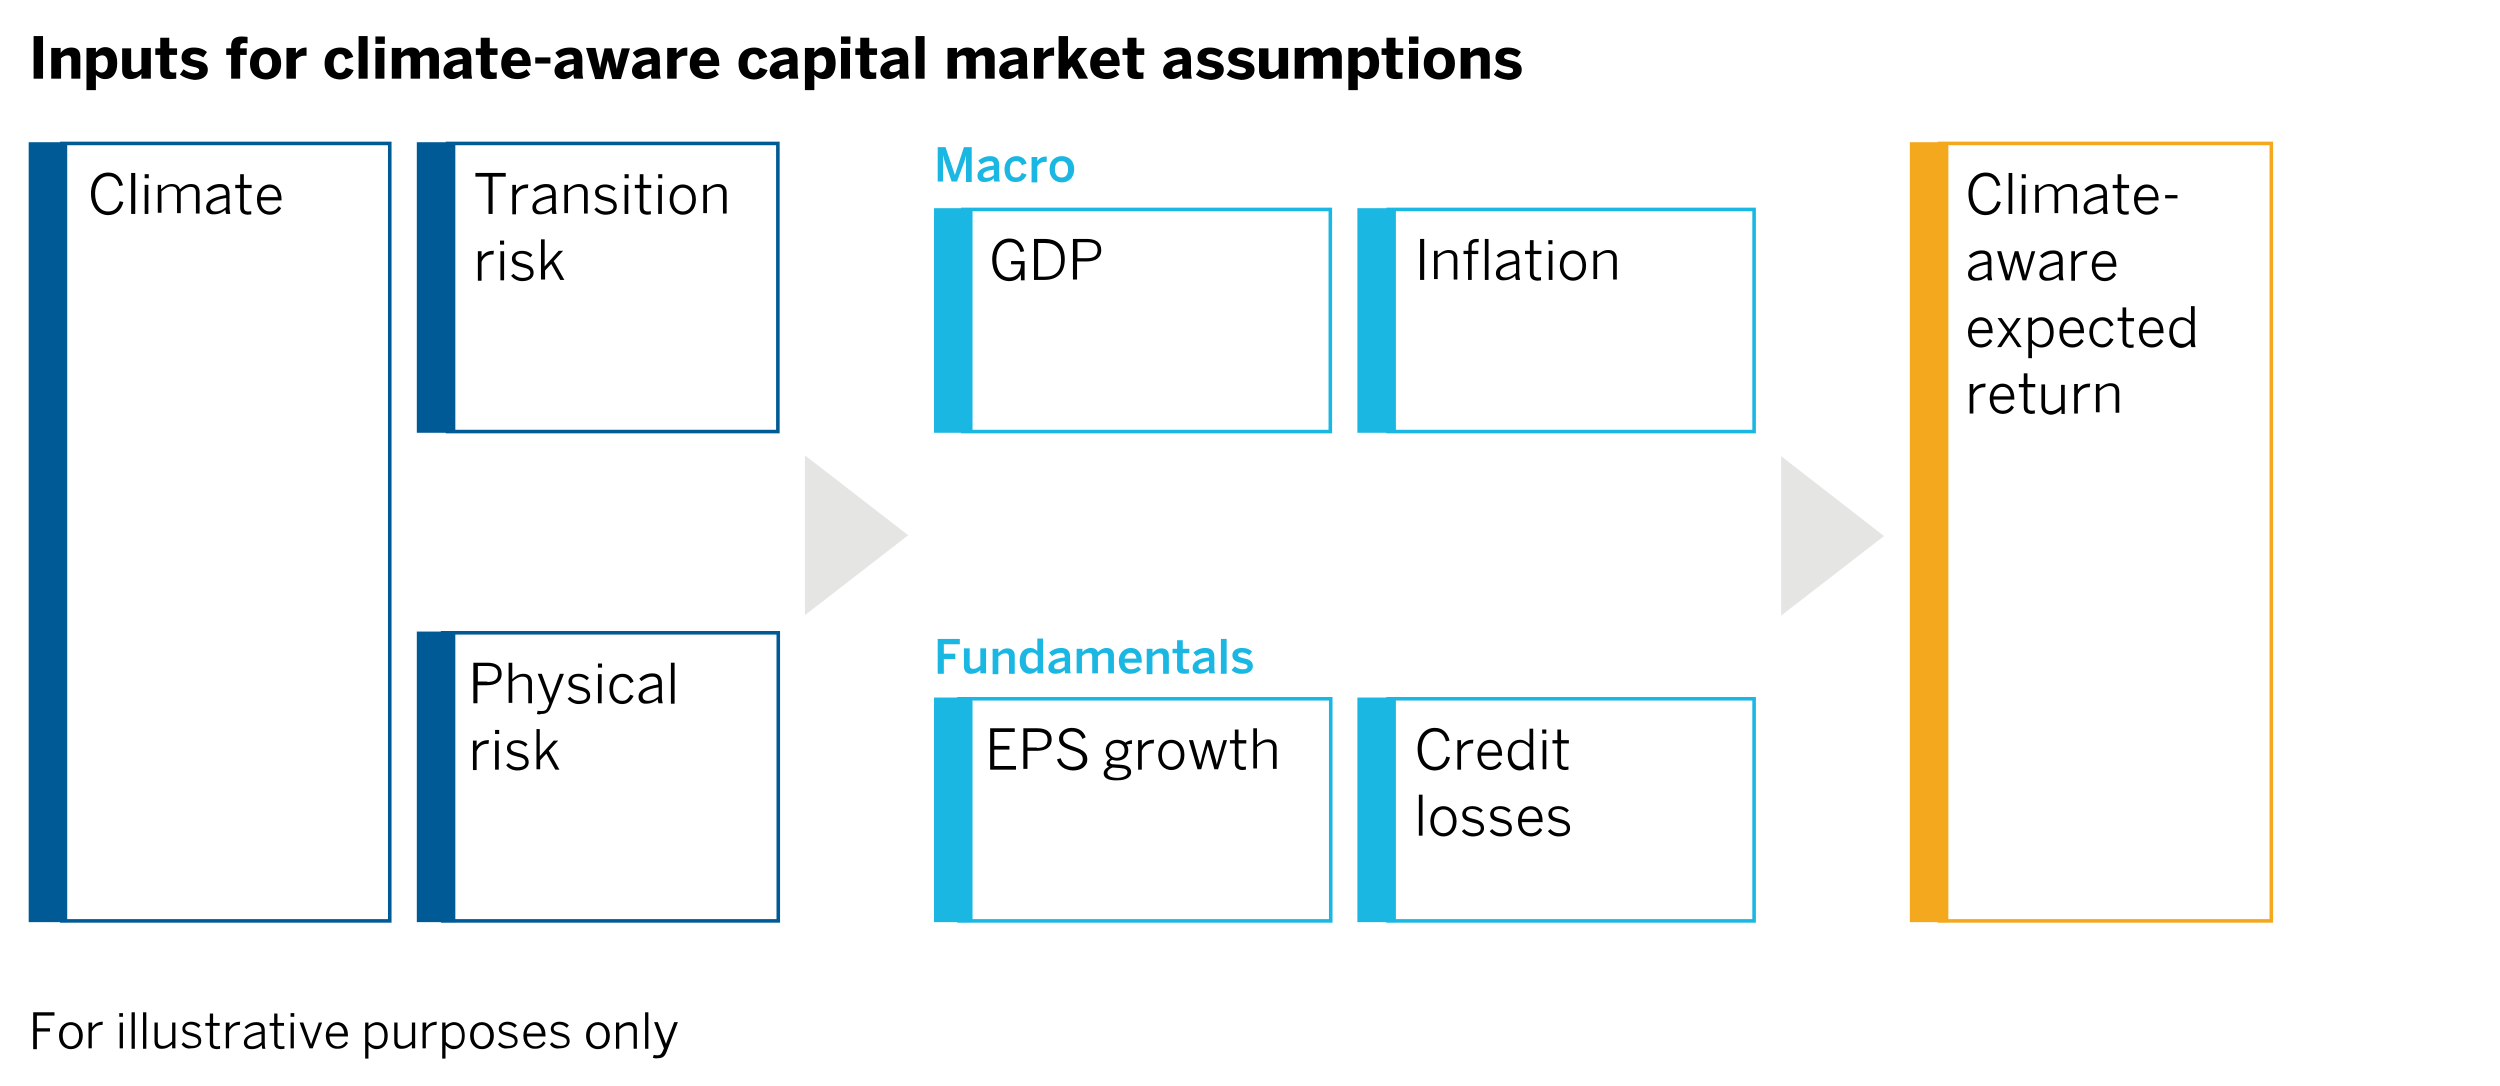 <?xml version="1.0" encoding="UTF-8"?> <!-- Generator: Adobe Illustrator 25.4.3, SVG Export Plug-In . SVG Version: 6.00 Build 0) --> <svg xmlns="http://www.w3.org/2000/svg" xmlns:xlink="http://www.w3.org/1999/xlink" id="Layer_1" x="0px" y="0px" width="610px" height="265px" viewBox="0 0 610 265" style="enable-background:new 0 0 610 265;" xml:space="preserve"> <style type="text/css"> .st0{fill:none;stroke:#005A96;stroke-width:0.869;} .st1{fill:#005A96;} .st2{fill:none;stroke:#F4A81D;stroke-width:0.869;} .st3{fill:#F4A81D;} .st4{fill:none;stroke:#1BB7E3;stroke-width:0.869;} .st5{fill:#1BB7E3;} .st6{fill:#E5E5E4;} </style> <g> <path d="M8.2,19.2V8.8h2.3v10.4H8.2z"></path> <path d="M12.5,19.2v-7.5h2.3v1.2c0.4-0.6,1.3-1.3,2.6-1.3c1.3,0,2.2,0.6,2.2,2.2v5.4h-2.2v-4.7c0-0.7-0.3-1-0.9-1 c-0.6,0-1.1,0.3-1.6,0.7v5H12.5z"></path> <path d="M21.1,22V11.7h2.3v1.1c0.5-0.7,1.2-1.3,2.3-1.3c1.7,0,2.9,1.3,2.9,3.9c0,2.6-1.2,3.9-2.9,3.9c-1,0-1.7-0.4-2.3-1V22H21.1z M26.3,15.5c0-1.2-0.4-2-1.4-2c-0.6,0-1.1,0.4-1.5,0.7v2.8c0.5,0.5,0.9,0.7,1.5,0.7C25.8,17.6,26.3,16.8,26.3,15.5z"></path> <path d="M29.8,17.2v-5.4H32v4.8c0,0.7,0.3,1,0.9,1c0.6,0,1.1-0.3,1.6-0.8v-5.1h2.3v7.5h-2.3V18c-0.4,0.6-1.3,1.3-2.6,1.3 C30.7,19.3,29.8,18.7,29.8,17.2z"></path> <path d="M39.1,17.1v-3.7h-1.2v-1.6h1.2V9.2h2.2v2.6h1.9v1.6h-1.9v3.2c0,0.8,0.2,1.1,1,1.1c0.3,0,0.6,0,0.7-0.1v1.6 c-0.2,0-1,0.1-1.5,0.1C39.4,19.3,39.1,18.5,39.1,17.1z"></path> <path d="M43.9,18.2l0.9-1.3c0.7,0.6,1.7,1,2.6,1c0.7,0,1.2-0.2,1.2-0.7c0-0.5-0.4-0.7-1.4-0.9c-1.4-0.3-2.9-0.6-2.9-2.3 c0-1.5,1.2-2.4,2.9-2.4c1.5,0,2.5,0.4,3.3,1.1l-0.9,1.3c-0.8-0.5-1.5-0.8-2.2-0.8c-0.6,0-1,0.3-1,0.7c0,0.4,0.4,0.6,1.3,0.8 c1.5,0.3,3,0.6,3,2.3c0,1.8-1.6,2.5-3.3,2.5C45.8,19.3,44.7,18.8,43.9,18.2z"></path> <path d="M56.4,19.2v-5.8h-1.2v-1.6h1.2v-0.5c0-1.2,0.4-2.4,2.6-2.4c0.4,0,1.2,0.1,1.4,0.1v1.6c-0.1,0-0.4-0.1-0.7-0.1 c-0.5,0-1.1,0.1-1.1,0.9v0.4h1.6v1.6h-1.6v5.8H56.4z"></path> <path d="M61,15.5c0-2.9,2-3.9,3.8-3.9c1.8,0,3.8,1,3.8,3.9c0,2.9-2,3.9-3.8,3.9C63,19.3,61,18.4,61,15.5z M66.4,15.5 c0-1.2-0.4-2.3-1.6-2.3c-1.1,0-1.6,0.9-1.6,2.3c0,1.2,0.4,2.3,1.6,2.3C65.9,17.8,66.4,16.8,66.4,15.5z"></path> <path d="M69.9,19.2v-7.5h2.3V13h0c0.4-0.6,1.1-1.4,2.5-1.4h0.1l0,2c-0.1,0-0.4,0-0.6,0c-0.9,0-1.6,0.5-2,1v4.6H69.9z"></path> <path d="M79.2,15.5c0-3,2.1-3.9,3.8-3.9c2,0,2.8,1.1,3.2,2.3l-1.9,0.6c-0.3-1-0.7-1.3-1.4-1.3c-0.9,0-1.5,0.8-1.5,2.3 c0,1.3,0.4,2.3,1.5,2.3c0.6,0,1.1-0.3,1.5-1.3l1.9,0.6c-0.5,1.2-1.4,2.3-3.4,2.3C81.1,19.3,79.2,18.4,79.2,15.5z"></path> <path d="M87.5,19.2V8.8h2.2v10.4H87.5z"></path> <path d="M91.6,10.7V8.9h2.3v1.8H91.6z M91.6,19.2v-7.5h2.2v7.5H91.6z"></path> <path d="M95.6,19.2v-7.5h2.3v1.2c0.4-0.6,1.3-1.3,2.5-1.3c1.2,0,1.8,0.5,2,1.3c0.4-0.6,1.3-1.3,2.5-1.3c1.5,0,2.2,1,2.2,2.3v5.3 h-2.3v-4.7c0-0.7-0.2-1-0.8-1c-0.6,0-1,0.3-1.5,0.7v5h-2.3v-4.7c0-0.7-0.2-1-0.8-1c-0.6,0-1,0.3-1.5,0.7v5H95.6z"></path> <path d="M108.2,17.3c0-1.7,1.5-2.7,4.7-2.9v-0.2c0-0.5-0.3-0.9-1-0.9c-1,0-1.8,0.4-2.5,0.9l-1-1.3c0.7-0.7,1.9-1.3,3.7-1.3 c2,0,2.9,1,2.9,2.9v2.9c0,0.9,0.1,1.4,0.2,1.8h-2.2c-0.1-0.3-0.2-0.7-0.2-1.1c-0.7,0.8-1.5,1.2-2.6,1.2 C109.2,19.3,108.2,18.5,108.2,17.3z M112.9,17v-1.4c-1.8,0.2-2.5,0.6-2.5,1.3c0,0.5,0.3,0.7,0.8,0.7C112,17.6,112.5,17.3,112.9,17z "></path> <path d="M117.3,17.1v-3.7h-1.2v-1.6h1.2V9.2h2.2v2.6h1.9v1.6h-1.9v3.2c0,0.8,0.2,1.1,1,1.1c0.3,0,0.6,0,0.7-0.1v1.6 c-0.2,0-1,0.1-1.5,0.1C117.7,19.3,117.3,18.5,117.3,17.1z"></path> <path d="M122.3,15.5c0-2.9,2.2-3.9,3.8-3.9s3.4,0.8,3.4,4.2v0.3h-4.9c0.1,1.2,0.8,1.7,1.7,1.7c0.9,0,1.7-0.4,2.2-0.9l0.9,1.3 c-0.9,0.7-1.9,1.1-3.2,1.1C124.2,19.3,122.3,18.3,122.3,15.5z M127.5,14.7c-0.1-1.1-0.6-1.6-1.4-1.6c-0.7,0-1.3,0.5-1.5,1.6H127.5z "></path> <path d="M130.6,15.5V14h3.7v1.5H130.6z"></path> <path d="M135.3,17.3c0-1.7,1.5-2.7,4.7-2.9v-0.2c0-0.5-0.3-0.9-1-0.9c-1,0-1.8,0.4-2.5,0.9l-1-1.3c0.7-0.7,1.9-1.3,3.7-1.3 c2,0,2.9,1,2.9,2.9v2.9c0,0.9,0.1,1.4,0.2,1.8h-2.2c-0.1-0.3-0.2-0.7-0.2-1.1c-0.7,0.8-1.5,1.2-2.6,1.2 C136.3,19.3,135.3,18.5,135.3,17.3z M140,17v-1.4c-1.8,0.2-2.5,0.6-2.5,1.3c0,0.5,0.3,0.7,0.8,0.7C139.1,17.6,139.7,17.3,140,17z"></path> <path d="M145.2,19.2l-2.2-7.5h2.3l0.6,2.7c0.2,0.8,0.3,1.3,0.5,2.3h0c0.2-1,0.3-1.5,0.5-2.3l0.6-2.6h1.8l0.7,2.7 c0.2,0.8,0.3,1.3,0.5,2.3h0c0.2-1,0.3-1.5,0.5-2.3l0.7-2.7h2l-2.2,7.5h-2.1l-1.1-4.6h0l-1.1,4.6H145.2z"></path> <path d="M154.2,17.3c0-1.7,1.5-2.7,4.7-2.9v-0.2c0-0.5-0.3-0.9-1-0.9c-1,0-1.8,0.4-2.5,0.9l-1-1.3c0.7-0.7,1.9-1.3,3.7-1.3 c2,0,2.9,1,2.9,2.9v2.9c0,0.9,0.1,1.4,0.2,1.8h-2.2c-0.1-0.3-0.2-0.7-0.2-1.1c-0.7,0.8-1.5,1.2-2.6,1.2 C155.2,19.3,154.2,18.5,154.2,17.3z M159,17v-1.4c-1.8,0.2-2.5,0.6-2.5,1.3c0,0.5,0.3,0.7,0.8,0.7C158,17.6,158.6,17.3,159,17z"></path> <path d="M162.8,19.2v-7.5h2.3V13h0c0.4-0.6,1.1-1.4,2.5-1.4h0.1l0,2c-0.1,0-0.4,0-0.6,0c-0.9,0-1.6,0.5-2,1v4.6H162.8z"></path> <path d="M168.3,15.5c0-2.9,2.2-3.9,3.8-3.9s3.4,0.8,3.4,4.2v0.3h-4.9c0.1,1.2,0.8,1.7,1.7,1.7c0.9,0,1.7-0.4,2.2-0.9l0.9,1.3 c-0.9,0.7-1.9,1.1-3.2,1.1C170.2,19.3,168.3,18.3,168.3,15.5z M173.5,14.7c-0.1-1.1-0.6-1.6-1.4-1.6c-0.7,0-1.3,0.5-1.5,1.6H173.5z "></path> <path d="M180.2,15.5c0-3,2.1-3.9,3.8-3.9c2,0,2.8,1.1,3.2,2.3l-1.9,0.6c-0.3-1-0.7-1.3-1.4-1.3c-0.9,0-1.5,0.8-1.5,2.3 c0,1.3,0.4,2.3,1.5,2.3c0.6,0,1.1-0.3,1.5-1.3l1.9,0.6c-0.5,1.2-1.4,2.3-3.4,2.3C182.1,19.3,180.2,18.4,180.2,15.5z"></path> <path d="M187.8,17.3c0-1.7,1.5-2.7,4.7-2.9v-0.2c0-0.5-0.3-0.9-1-0.9c-1,0-1.8,0.4-2.5,0.9l-1-1.3c0.7-0.7,1.9-1.3,3.7-1.3 c2,0,2.9,1,2.9,2.9v2.9c0,0.9,0.1,1.4,0.2,1.8h-2.2c-0.1-0.3-0.2-0.7-0.2-1.1c-0.7,0.8-1.5,1.2-2.6,1.2 C188.8,19.3,187.8,18.5,187.8,17.3z M192.6,17v-1.4c-1.8,0.2-2.5,0.6-2.5,1.3c0,0.5,0.3,0.7,0.8,0.7 C191.7,17.6,192.2,17.3,192.6,17z"></path> <path d="M196.4,22V11.7h2.3v1.1c0.5-0.7,1.2-1.3,2.3-1.3c1.7,0,2.9,1.3,2.9,3.9c0,2.6-1.2,3.9-2.9,3.9c-1,0-1.7-0.4-2.3-1V22H196.4 z M201.6,15.5c0-1.2-0.4-2-1.4-2c-0.6,0-1.1,0.4-1.5,0.7v2.8c0.5,0.5,0.9,0.7,1.5,0.7C201.1,17.6,201.6,16.8,201.6,15.5z"></path> <path d="M205.2,10.7V8.9h2.3v1.8H205.2z M205.2,19.2v-7.5h2.2v7.5H205.2z"></path> <path d="M209.9,17.1v-3.7h-1.2v-1.6h1.2V9.2h2.2v2.6h1.9v1.6h-1.9v3.2c0,0.8,0.2,1.1,1,1.1c0.3,0,0.6,0,0.7-0.1v1.6 c-0.2,0-1,0.1-1.5,0.1C210.2,19.3,209.9,18.5,209.9,17.1z"></path> <path d="M214.8,17.3c0-1.7,1.5-2.7,4.7-2.9v-0.2c0-0.5-0.3-0.9-1-0.9c-1,0-1.8,0.4-2.5,0.9l-1-1.3c0.7-0.7,1.9-1.3,3.7-1.3 c2,0,2.9,1,2.9,2.9v2.9c0,0.9,0.1,1.4,0.2,1.8h-2.2c-0.1-0.3-0.2-0.7-0.2-1.1c-0.7,0.8-1.5,1.2-2.6,1.2 C215.7,19.3,214.8,18.5,214.8,17.3z M219.5,17v-1.4c-1.8,0.2-2.5,0.6-2.5,1.3c0,0.5,0.3,0.7,0.8,0.7 C218.6,17.6,219.1,17.3,219.5,17z"></path> <path d="M223.4,19.2V8.8h2.2v10.4H223.4z"></path> <path d="M231.2,19.2v-7.5h2.3v1.2c0.4-0.6,1.3-1.3,2.5-1.3c1.2,0,1.8,0.5,2,1.3c0.4-0.6,1.3-1.3,2.5-1.3c1.5,0,2.2,1,2.2,2.3v5.3 h-2.3v-4.7c0-0.7-0.2-1-0.8-1c-0.6,0-1,0.3-1.5,0.7v5h-2.3v-4.7c0-0.7-0.2-1-0.8-1c-0.6,0-1,0.3-1.5,0.7v5H231.2z"></path> <path d="M243.8,17.3c0-1.7,1.5-2.7,4.7-2.9v-0.2c0-0.5-0.3-0.9-1-0.9c-1,0-1.8,0.4-2.5,0.9l-1-1.3c0.7-0.7,1.9-1.3,3.7-1.3 c2,0,2.9,1,2.9,2.9v2.9c0,0.9,0.1,1.4,0.2,1.8h-2.2c-0.1-0.3-0.2-0.7-0.2-1.1c-0.7,0.8-1.5,1.2-2.6,1.2 C244.7,19.3,243.8,18.5,243.8,17.3z M248.5,17v-1.4c-1.8,0.2-2.5,0.6-2.5,1.3c0,0.5,0.3,0.7,0.8,0.7 C247.6,17.6,248.1,17.3,248.5,17z"></path> <path d="M252.3,19.2v-7.5h2.3V13h0c0.4-0.6,1.1-1.4,2.5-1.4h0.1l0,2c-0.1,0-0.4,0-0.6,0c-0.9,0-1.6,0.5-2,1v4.6H252.3z"></path> <path d="M258.3,19.2V8.8h2.3v5.7l2.3-2.8h2.4l-2.4,2.8l2.6,4.7h-2.3l-1.7-3l-0.9,1v2H258.3z"></path> <path d="M266,15.5c0-2.9,2.2-3.9,3.8-3.9s3.4,0.8,3.4,4.2v0.3h-4.9c0.1,1.2,0.8,1.7,1.7,1.7c0.9,0,1.7-0.4,2.2-0.9l0.9,1.3 c-0.9,0.7-1.9,1.1-3.2,1.1C267.9,19.3,266,18.3,266,15.5z M271.2,14.7c-0.1-1.1-0.6-1.6-1.4-1.6c-0.7,0-1.3,0.5-1.5,1.6H271.2z"></path> <path d="M275.1,17.1v-3.7h-1.2v-1.6h1.2V9.2h2.2v2.6h1.9v1.6h-1.9v3.2c0,0.8,0.2,1.1,1,1.1c0.3,0,0.6,0,0.7-0.1v1.6 c-0.2,0-1,0.1-1.5,0.1C275.4,19.3,275.1,18.5,275.1,17.1z"></path> <path d="M283.8,17.3c0-1.7,1.5-2.7,4.7-2.9v-0.2c0-0.5-0.3-0.9-1-0.9c-1,0-1.8,0.4-2.5,0.9l-1-1.3c0.7-0.7,1.9-1.3,3.7-1.3 c2,0,2.9,1,2.9,2.9v2.9c0,0.9,0.1,1.4,0.2,1.8h-2.2c-0.1-0.3-0.2-0.7-0.2-1.1c-0.7,0.8-1.5,1.2-2.6,1.2 C284.8,19.3,283.8,18.5,283.8,17.3z M288.5,17v-1.4c-1.8,0.2-2.5,0.6-2.5,1.3c0,0.5,0.3,0.7,0.8,0.7 C287.6,17.6,288.1,17.3,288.5,17z"></path> <path d="M291.8,18.2l0.9-1.3c0.7,0.6,1.7,1,2.6,1c0.7,0,1.2-0.2,1.2-0.7c0-0.5-0.4-0.7-1.4-0.9c-1.4-0.3-2.9-0.6-2.9-2.3 c0-1.5,1.2-2.4,2.9-2.4c1.5,0,2.5,0.4,3.3,1.1l-0.9,1.3c-0.8-0.5-1.5-0.8-2.2-0.8c-0.6,0-1,0.3-1,0.7c0,0.4,0.4,0.6,1.3,0.8 c1.5,0.3,3,0.6,3,2.3c0,1.8-1.6,2.5-3.3,2.5C293.6,19.3,292.6,18.8,291.8,18.2z"></path> <path d="M299.3,18.2l0.9-1.3c0.7,0.6,1.7,1,2.6,1c0.7,0,1.2-0.2,1.2-0.7c0-0.5-0.4-0.7-1.4-0.9c-1.4-0.3-2.9-0.6-2.9-2.3 c0-1.5,1.2-2.4,2.9-2.4c1.5,0,2.5,0.4,3.3,1.1l-0.9,1.3c-0.8-0.5-1.5-0.8-2.2-0.8c-0.6,0-1,0.3-1,0.7c0,0.4,0.4,0.6,1.3,0.8 c1.5,0.3,3,0.6,3,2.3c0,1.8-1.6,2.5-3.3,2.5C301.1,19.3,300,18.8,299.3,18.2z"></path> <path d="M307.2,17.2v-5.4h2.3v4.8c0,0.7,0.3,1,0.9,1c0.6,0,1.1-0.3,1.6-0.8v-5.1h2.3v7.5H312V18c-0.4,0.6-1.3,1.3-2.6,1.3 C308.1,19.3,307.2,18.7,307.2,17.2z"></path> <path d="M315.9,19.2v-7.5h2.3v1.2c0.4-0.6,1.3-1.3,2.5-1.3c1.2,0,1.8,0.5,2,1.3c0.4-0.6,1.3-1.3,2.5-1.3c1.5,0,2.2,1,2.2,2.3v5.3 h-2.3v-4.7c0-0.7-0.2-1-0.8-1c-0.6,0-1,0.3-1.5,0.7v5h-2.3v-4.7c0-0.7-0.2-1-0.8-1c-0.6,0-1,0.3-1.5,0.7v5H315.9z"></path> <path d="M329,22V11.7h2.3v1.1c0.5-0.7,1.2-1.3,2.3-1.3c1.7,0,2.9,1.3,2.9,3.9c0,2.6-1.2,3.9-2.9,3.9c-1,0-1.7-0.4-2.3-1V22H329z M334.2,15.5c0-1.2-0.4-2-1.4-2c-0.6,0-1.1,0.4-1.5,0.7v2.8c0.5,0.5,0.9,0.7,1.5,0.7C333.7,17.6,334.2,16.8,334.2,15.5z"></path> <path d="M338.3,17.1v-3.7h-1.2v-1.6h1.2V9.2h2.2v2.6h1.9v1.6h-1.9v3.2c0,0.8,0.2,1.1,1,1.1c0.3,0,0.6,0,0.7-0.1v1.6 c-0.2,0-1,0.1-1.5,0.1C338.7,19.3,338.3,18.5,338.3,17.1z"></path> <path d="M343.8,10.7V8.9h2.3v1.8H343.8z M343.8,19.2v-7.5h2.2v7.5H343.8z"></path> <path d="M347.4,15.5c0-2.9,2-3.9,3.8-3.9c1.8,0,3.8,1,3.8,3.9c0,2.9-2,3.9-3.8,3.9S347.4,18.4,347.4,15.5z M352.8,15.5 c0-1.2-0.4-2.3-1.6-2.3c-1.1,0-1.6,0.9-1.6,2.3c0,1.2,0.4,2.3,1.6,2.3C352.3,17.8,352.8,16.8,352.8,15.5z"></path> <path d="M356.4,19.2v-7.5h2.3v1.2c0.4-0.6,1.3-1.3,2.6-1.3c1.3,0,2.2,0.6,2.2,2.2v5.4h-2.2v-4.7c0-0.7-0.3-1-0.9-1 c-0.6,0-1.1,0.3-1.6,0.7v5H356.4z"></path> <path d="M364.5,18.2l0.9-1.3c0.7,0.6,1.7,1,2.6,1c0.7,0,1.2-0.2,1.2-0.7c0-0.5-0.4-0.7-1.4-0.9c-1.4-0.3-2.9-0.6-2.9-2.3 c0-1.5,1.2-2.4,2.9-2.4c1.5,0,2.5,0.4,3.3,1.1l-0.9,1.3c-0.8-0.5-1.5-0.8-2.2-0.8c-0.6,0-1,0.3-1,0.7c0,0.4,0.4,0.6,1.3,0.8 c1.5,0.3,3,0.6,3,2.3c0,1.8-1.6,2.5-3.3,2.5C366.3,19.3,365.2,18.8,364.5,18.2z"></path> </g> <g> <path d="M22.2,47.2c0-3,1.7-5.1,4.2-5.1c2,0,3.1,1.2,3.6,3.1l-0.9,0.2c-0.4-1.6-1.2-2.4-2.7-2.4c-1.9,0-3.2,1.7-3.2,4.2 c0,2.8,1.3,4.4,3.2,4.4c1.5,0,2.4-0.9,2.8-2.5l0.9,0.2c-0.5,2-1.8,3.2-3.8,3.2C23.9,52.4,22.2,50.4,22.2,47.2z"></path> <path d="M32,42.2H33v10H32V42.2z"></path> <path d="M35.3,42.5h1v1h-1V42.5z M35.3,45.1h0.9v7.1h-0.9V45.1z"></path> <path d="M38.4,45.1h0.9v1.1c0.7-0.7,1.5-1.3,2.6-1.3c1.2,0,1.7,0.5,2,1.3c0.7-0.7,1.6-1.3,2.7-1.3c1.5,0,2.1,0.8,2.1,2.1v5.1h-0.9 v-5c0-1-0.3-1.5-1.3-1.5c-0.9,0-1.6,0.5-2.4,1.2v5.2h-0.9v-5c0-1-0.3-1.5-1.4-1.5c-0.9,0-1.6,0.5-2.4,1.2v5.2h-0.9V45.1z"></path> <path d="M50.3,50.6c0-1.4,1.2-2.4,4.8-3v-0.4c0-1-0.5-1.5-1.4-1.5c-1.1,0-1.9,0.5-2.7,1.1l-0.5-0.6c0.9-0.8,1.8-1.3,3.2-1.3 c1.6,0,2.3,0.9,2.3,2.3v3.2c0,0.9,0.1,1.4,0.2,1.8h-1c-0.1-0.3-0.2-0.6-0.2-1c-0.8,0.7-1.7,1.1-2.8,1.1 C51.1,52.4,50.3,51.7,50.3,50.6z M55.2,50.5v-2.2c-3.1,0.5-3.9,1.3-3.9,2.2c0,0.7,0.5,1.1,1.3,1.1C53.6,51.6,54.4,51.2,55.2,50.5z"></path> <path d="M58.6,50.6v-4.7h-1.2v-0.8h1.2v-2.6h0.9v2.6h1.9v0.8h-1.9v4.5c0,0.8,0.2,1.2,1.1,1.2c0.3,0,0.5,0,0.7-0.1v0.8 c-0.2,0-0.6,0.1-0.9,0.1C59.2,52.3,58.6,51.8,58.6,50.6z"></path> <path d="M62.7,48.7c0-2.5,1.6-3.7,3.1-3.7c1.7,0,2.9,1.3,2.9,3.7v0.2h-5.1c0,1.8,1,2.7,2.2,2.7c1.1,0,1.7-0.5,2.2-1.3l0.6,0.5 c-0.6,1-1.5,1.6-2.8,1.6C64.1,52.4,62.7,51.1,62.7,48.7z M67.8,48.1c-0.1-1.4-0.7-2.3-2-2.3c-1,0-2,0.7-2.2,2.3H67.8z"></path> </g> <rect x="15.1" y="35" class="st0" width="80" height="189.7"></rect> <rect x="7" y="34.7" class="st1" width="9.4" height="190.3"></rect> <g> <path d="M480.3,47.2c0-3,1.7-5.1,4.2-5.1c2,0,3.1,1.2,3.6,3.1l-0.9,0.2c-0.4-1.6-1.2-2.4-2.7-2.4c-1.9,0-3.2,1.7-3.2,4.2 c0,2.8,1.3,4.4,3.2,4.4c1.5,0,2.4-0.9,2.8-2.5l0.9,0.2c-0.5,2-1.8,3.2-3.8,3.2C481.9,52.4,480.3,50.4,480.3,47.2z"></path> <path d="M490.1,42.2h0.9v10h-0.9V42.2z"></path> <path d="M493.3,42.5h1v1h-1V42.5z M493.3,45.1h0.9v7.1h-0.9V45.1z"></path> <path d="M496.5,45.1h0.9v1.1c0.7-0.7,1.5-1.3,2.6-1.3c1.2,0,1.7,0.5,2,1.3c0.7-0.7,1.6-1.3,2.7-1.3c1.5,0,2.1,0.8,2.1,2.1v5.1h-0.9 v-5c0-1-0.3-1.5-1.3-1.5c-0.9,0-1.6,0.5-2.4,1.2v5.2h-0.9v-5c0-1-0.3-1.5-1.4-1.5c-0.9,0-1.6,0.5-2.4,1.2v5.2h-0.9V45.1z"></path> <path d="M508.4,50.6c0-1.4,1.2-2.4,4.8-3v-0.4c0-1-0.5-1.5-1.4-1.5c-1.1,0-1.9,0.5-2.7,1.1l-0.5-0.6c0.9-0.8,1.8-1.3,3.2-1.3 c1.6,0,2.3,0.9,2.3,2.3v3.2c0,0.9,0.1,1.4,0.2,1.8h-1c-0.1-0.3-0.2-0.6-0.2-1c-0.8,0.7-1.7,1.1-2.8,1.1 C509.1,52.4,508.4,51.7,508.4,50.6z M513.2,50.5v-2.2c-3.1,0.5-3.9,1.3-3.9,2.2c0,0.7,0.5,1.1,1.3,1.1 C511.6,51.6,512.5,51.2,513.2,50.5z"></path> <path d="M516.7,50.6v-4.7h-1.2v-0.8h1.2v-2.6h0.9v2.6h1.9v0.8h-1.9v4.5c0,0.8,0.2,1.2,1.1,1.2c0.3,0,0.5,0,0.7-0.1v0.8 c-0.2,0-0.6,0.1-0.9,0.1C517.2,52.3,516.7,51.8,516.7,50.6z"></path> <path d="M520.7,48.7c0-2.5,1.6-3.7,3.1-3.7c1.7,0,2.9,1.3,2.9,3.7v0.2h-5.1c0,1.8,1,2.7,2.2,2.7c1.1,0,1.7-0.5,2.2-1.3l0.6,0.5 c-0.6,1-1.5,1.6-2.8,1.6C522.2,52.4,520.7,51.1,520.7,48.7z M525.9,48.1c-0.1-1.4-0.7-2.3-2-2.3c-1,0-2,0.7-2.2,2.3H525.9z"></path> <path d="M528.3,47.6h3v0.8h-3V47.6z"></path> <path d="M480.2,66.8c0-1.4,1.2-2.4,4.8-3v-0.4c0-1-0.5-1.5-1.4-1.5c-1.1,0-1.9,0.5-2.7,1.1l-0.5-0.6c0.9-0.8,1.8-1.3,3.2-1.3 c1.6,0,2.3,0.9,2.3,2.3v3.2c0,0.9,0.1,1.4,0.2,1.8h-1c-0.1-0.3-0.2-0.6-0.2-1c-0.8,0.7-1.7,1.1-2.8,1.1 C480.9,68.6,480.2,67.9,480.2,66.8z M485,66.7v-2.2c-3.1,0.5-3.9,1.3-3.9,2.2c0,0.7,0.5,1.1,1.3,1.1 C483.4,67.8,484.2,67.4,485,66.7z"></path> <path d="M487.3,61.3h1l1,3.5c0.3,0.9,0.4,1.5,0.7,2.4h0c0.3-1,0.4-1.5,0.6-2.4l1-3.5h0.9l1,3.6c0.3,0.9,0.4,1.4,0.6,2.3h0 c0.3-1,0.4-1.5,0.6-2.3l1-3.6h0.9l-2.2,7.1h-0.9l-1.6-5.8h0l-1.6,5.8h-0.9L487.3,61.3z"></path> <path d="M497.6,66.8c0-1.4,1.2-2.4,4.8-3v-0.4c0-1-0.5-1.5-1.4-1.5c-1.1,0-1.9,0.5-2.7,1.1l-0.5-0.6c0.9-0.8,1.8-1.3,3.2-1.3 c1.6,0,2.3,0.9,2.3,2.3v3.2c0,0.9,0.1,1.4,0.2,1.8h-1c-0.1-0.3-0.2-0.6-0.2-1c-0.8,0.7-1.7,1.1-2.8,1.1 C498.4,68.6,497.6,67.9,497.6,66.8z M502.4,66.7v-2.2c-3.1,0.5-3.9,1.3-3.9,2.2c0,0.7,0.5,1.1,1.3,1.1 C500.8,67.8,501.7,67.4,502.4,66.7z"></path> <path d="M505.4,61.3h0.9v1.4h0c0.6-0.9,1.4-1.5,2.8-1.5h0.2l-0.1,0.9c0,0-0.3,0-0.3,0c-1.2,0-2.1,0.6-2.6,1.8v4.6h-0.9V61.3z"></path> <path d="M510.4,64.9c0-2.5,1.6-3.7,3.1-3.7c1.7,0,2.9,1.3,2.9,3.7v0.2h-5.1c0,1.8,1,2.7,2.2,2.7c1.1,0,1.7-0.5,2.2-1.3l0.6,0.5 c-0.6,1-1.5,1.6-2.8,1.6C511.8,68.6,510.4,67.3,510.4,64.9z M515.5,64.3c-0.1-1.4-0.7-2.3-2-2.3c-1,0-2,0.7-2.2,2.3H515.5z"></path> <path d="M480.2,81.1c0-2.5,1.6-3.7,3.1-3.7c1.7,0,2.9,1.3,2.9,3.7v0.2h-5.1c0,1.8,1,2.7,2.2,2.7c1.1,0,1.7-0.5,2.2-1.3l0.6,0.5 c-0.6,1-1.5,1.6-2.8,1.6C481.6,84.8,480.2,83.5,480.2,81.1z M485.3,80.5c-0.1-1.4-0.7-2.3-2-2.3c-1,0-2,0.7-2.2,2.3H485.3z"></path> <path d="M489.8,81l-2.4-3.4h1l1.9,2.7l1.8-2.7h1l-2.4,3.4l2.6,3.7h-1l-2-3l-2,3h-1L489.8,81z"></path> <path d="M494.9,77.5h0.9v1c0.6-0.6,1.3-1.1,2.4-1.1c1.6,0,2.9,1.2,2.9,3.7c0,2.5-1.3,3.7-3,3.7c-0.9,0-1.7-0.4-2.3-1.1v3.7h-0.9 V77.5z M500.2,81.1c0-2-1-2.9-2.2-2.9c-0.9,0-1.5,0.5-2.2,1.2v3.5c0.7,0.7,1.4,1.2,2.2,1.2C499.3,84,500.2,83.1,500.2,81.1z"></path> <path d="M502.5,81.1c0-2.5,1.6-3.7,3.1-3.7c1.7,0,2.9,1.3,2.9,3.7v0.2h-5.1c0,1.8,1,2.7,2.2,2.7c1.1,0,1.7-0.5,2.2-1.3l0.6,0.5 c-0.6,1-1.5,1.6-2.8,1.6C503.9,84.8,502.5,83.5,502.5,81.1z M507.6,80.5c-0.1-1.4-0.7-2.3-2-2.3c-1,0-2,0.7-2.2,2.3H507.6z"></path> <path d="M509.8,81.1c0-2.6,1.6-3.7,3.2-3.7c1.5,0,2.3,0.9,2.7,1.9l-0.8,0.4c-0.4-1-1-1.5-2-1.5c-1.1,0-2.2,0.8-2.2,2.9 c0,1.9,0.9,2.9,2.2,2.9c1,0,1.5-0.5,2-1.5l0.8,0.3c-0.6,1.2-1.4,2-2.8,2C511.3,84.8,509.8,83.4,509.8,81.1z"></path> <path d="M517.9,83v-4.7h-1.2v-0.8h1.2V75h0.9v2.6h1.9v0.8h-1.9v4.5c0,0.8,0.2,1.2,1.1,1.2c0.3,0,0.5,0,0.7-0.1v0.8 c-0.2,0-0.6,0.1-0.9,0.1C518.4,84.7,517.9,84.2,517.9,83z"></path> <path d="M521.9,81.1c0-2.5,1.6-3.7,3.1-3.7c1.7,0,2.9,1.3,2.9,3.7v0.2h-5.1c0,1.8,1,2.7,2.2,2.7c1.1,0,1.7-0.5,2.2-1.3l0.6,0.5 c-0.6,1-1.5,1.6-2.8,1.6C523.4,84.8,521.9,83.5,521.9,81.1z M527,80.5c-0.1-1.4-0.7-2.3-2-2.3c-1,0-2,0.7-2.2,2.3H527z"></path> <path d="M529.3,81.1c0-2.5,1.3-3.7,3-3.7c0.9,0,1.7,0.5,2.3,1.1v-3.8h0.9v8.2c0,0.9,0.1,1.4,0.2,1.8h-1c-0.1-0.2-0.2-0.7-0.2-1 c-0.6,0.6-1.3,1.2-2.4,1.2C530.6,84.8,529.3,83.6,529.3,81.1z M534.6,82.8v-3.5c-0.7-0.8-1.4-1.2-2.2-1.2c-1.3,0-2.2,0.9-2.2,2.9 c0,2,1,2.9,2.2,2.9C533.3,84,533.9,83.5,534.6,82.8z"></path> <path d="M480.6,93.7h0.9v1.4h0c0.6-0.9,1.4-1.5,2.8-1.5h0.2l-0.1,0.9c0,0-0.3,0-0.3,0c-1.2,0-2.1,0.6-2.6,1.8v4.6h-0.9V93.7z"></path> <path d="M485.5,97.3c0-2.5,1.6-3.7,3.1-3.7c1.7,0,2.9,1.3,2.9,3.7v0.2h-5.1c0,1.8,1,2.7,2.2,2.7c1.1,0,1.7-0.5,2.2-1.3l0.6,0.5 c-0.6,1-1.5,1.6-2.8,1.6C487,101,485.5,99.7,485.5,97.3z M490.6,96.7c-0.1-1.4-0.7-2.3-2-2.3c-1,0-2,0.7-2.2,2.3H490.6z"></path> <path d="M493.8,99.2v-4.7h-1.2v-0.8h1.2v-2.6h0.9v2.6h1.9v0.8h-1.9V99c0,0.8,0.2,1.2,1.1,1.2c0.3,0,0.5,0,0.7-0.1v0.8 c-0.2,0-0.6,0.1-0.9,0.1C494.3,100.9,493.8,100.4,493.8,99.2z"></path> <path d="M498.1,98.9v-5.1h0.9v5c0,1,0.4,1.5,1.4,1.5c0.9,0,1.7-0.5,2.5-1.2v-5.2h0.9v7.1H503v-1.1c-0.7,0.7-1.6,1.3-2.7,1.3 C498.9,101,498.1,100.2,498.1,98.9z"></path> <path d="M506.1,93.7h0.9v1.4h0c0.6-0.9,1.4-1.5,2.8-1.5h0.2l-0.1,0.9c0,0-0.3,0-0.3,0c-1.2,0-2.1,0.6-2.6,1.8v4.6h-0.9V93.7z"></path> <path d="M511.4,93.7h0.9v1.1c0.7-0.7,1.6-1.3,2.7-1.3c1.4,0,2.1,0.8,2.1,2.1v5.1h-0.9v-5c0-1-0.4-1.5-1.4-1.5 c-0.9,0-1.7,0.5-2.5,1.2v5.2h-0.9V93.7z"></path> </g> <rect x="473.2" y="35" class="st2" width="81" height="189.7"></rect> <rect x="466" y="34.7" class="st3" width="9.4" height="190.3"></rect> <g> <path d="M346.5,58.3h1v10h-1V58.3z"></path> <path d="M349.9,61.2h0.9v1.1c0.7-0.7,1.6-1.3,2.7-1.3c1.4,0,2.1,0.8,2.1,2.1v5.1h-0.9v-5c0-1-0.4-1.5-1.4-1.5 c-0.9,0-1.7,0.5-2.5,1.2v5.2h-0.9V61.2z"></path> <path d="M358.3,62h-1.2v-0.8h1.2v-1.1c0-1.2,0.7-1.8,2-1.8c0.2,0,0.4,0,0.5,0v0.8c-0.1,0-0.3,0-0.5,0c-0.7,0-1.2,0.3-1.2,1v1.1h1.6 V62h-1.6v6.3h-0.9V62z"></path> <path d="M362.3,58.3h0.9v10h-0.9V58.3z"></path> <path d="M365,66.7c0-1.4,1.2-2.4,4.8-3v-0.4c0-1-0.5-1.5-1.4-1.5c-1.1,0-1.9,0.5-2.7,1.1l-0.5-0.6c0.9-0.8,1.8-1.3,3.2-1.3 c1.6,0,2.3,0.9,2.3,2.3v3.2c0,0.9,0.1,1.4,0.2,1.8h-1c-0.1-0.3-0.2-0.6-0.2-1c-0.8,0.7-1.7,1.1-2.8,1.1 C365.8,68.5,365,67.8,365,66.7z M369.9,66.6v-2.2c-3.1,0.5-3.9,1.3-3.9,2.2c0,0.7,0.5,1.1,1.3,1.1 C368.3,67.7,369.1,67.3,369.9,66.6z"></path> <path d="M373.3,66.7V62h-1.2v-0.8h1.2v-2.6h0.9v2.6h1.9V62h-1.9v4.5c0,0.8,0.2,1.2,1.1,1.2c0.3,0,0.5,0,0.7-0.1v0.8 c-0.2,0-0.6,0.1-0.9,0.1C373.9,68.4,373.3,67.9,373.3,66.7z"></path> <path d="M377.8,58.6h1v1h-1V58.6z M377.9,61.2h0.9v7.1h-0.9V61.2z"></path> <path d="M380.6,64.8c0-2.4,1.5-3.7,3.2-3.7c1.7,0,3.2,1.3,3.2,3.7c0,2.4-1.5,3.7-3.2,3.7C382.1,68.5,380.6,67.1,380.6,64.8z M386.1,64.8c0-1.6-0.8-2.9-2.3-2.9c-1.4,0-2.3,1.2-2.3,2.9c0,1.6,0.8,2.9,2.3,2.9C385.3,67.7,386.1,66.5,386.1,64.8z"></path> <path d="M388.8,61.2h0.9v1.1c0.7-0.7,1.6-1.3,2.7-1.3c1.4,0,2.1,0.8,2.1,2.1v5.1h-0.9v-5c0-1-0.4-1.5-1.4-1.5 c-0.9,0-1.7,0.5-2.5,1.2v5.2h-0.9V61.2z"></path> </g> <rect x="338.7" y="51.1" class="st4" width="89.3" height="54.2"></rect> <rect x="331.2" y="50.8" class="st5" width="9.4" height="54.8"></rect> <g> <path d="M345.9,182.7c0-3,1.7-5.1,4.2-5.1c2,0,3.1,1.2,3.6,3.1l-0.9,0.2c-0.4-1.6-1.2-2.4-2.7-2.4c-1.9,0-3.2,1.7-3.2,4.2 c0,2.8,1.3,4.4,3.2,4.4c1.5,0,2.4-0.9,2.8-2.5l0.9,0.2c-0.5,2-1.8,3.2-3.8,3.2C347.5,187.9,345.9,185.9,345.9,182.7z"></path> <path d="M355.6,180.6h0.9v1.4h0c0.6-0.9,1.4-1.5,2.8-1.5h0.2l-0.1,0.9c0,0-0.3,0-0.3,0c-1.2,0-2.1,0.6-2.6,1.8v4.6h-0.9V180.6z"></path> <path d="M360.5,184.2c0-2.5,1.6-3.7,3.1-3.7c1.7,0,2.9,1.3,2.9,3.7v0.2h-5.1c0,1.8,1,2.7,2.2,2.7c1.1,0,1.7-0.5,2.2-1.3l0.6,0.5 c-0.6,1-1.5,1.6-2.8,1.6C362,187.9,360.5,186.6,360.5,184.2z M365.6,183.6c-0.1-1.3-0.7-2.3-2-2.3c-1,0-2,0.7-2.2,2.3H365.6z"></path> <path d="M367.9,184.2c0-2.5,1.3-3.7,3-3.7c0.9,0,1.7,0.5,2.3,1.1v-3.8h0.9v8.2c0,0.9,0.1,1.4,0.2,1.8h-1c-0.1-0.2-0.2-0.7-0.2-1 c-0.6,0.6-1.3,1.2-2.4,1.2C369.2,187.9,367.9,186.7,367.9,184.2z M373.2,185.9v-3.5c-0.7-0.8-1.4-1.2-2.2-1.2 c-1.3,0-2.2,0.9-2.2,2.9c0,2,1,2.9,2.2,2.9C371.9,187.1,372.5,186.6,373.2,185.9z"></path> <path d="M376.3,178h1v1h-1V178z M376.4,180.6h0.9v7.1h-0.9V180.6z"></path> <path d="M380,186.1v-4.7h-1.2v-0.8h1.2v-2.6h0.9v2.6h1.9v0.8h-1.9v4.5c0,0.8,0.2,1.2,1.1,1.2c0.3,0,0.5,0,0.7-0.1v0.8 c-0.2,0-0.6,0.1-0.9,0.1C380.5,187.8,380,187.3,380,186.1z"></path> <path d="M346.2,193.9h0.9v10h-0.9V193.9z"></path> <path d="M349,200.4c0-2.4,1.5-3.7,3.2-3.7c1.7,0,3.2,1.3,3.2,3.7c0,2.4-1.5,3.7-3.2,3.7C350.5,204.1,349,202.7,349,200.4z M354.5,200.4c0-1.6-0.8-2.9-2.3-2.9c-1.4,0-2.3,1.2-2.3,2.9c0,1.6,0.8,2.9,2.3,2.9C353.6,203.3,354.5,202.1,354.5,200.4z"></path> <path d="M356.7,202.8l0.6-0.5c0.5,0.6,1.2,1,2.2,1c1.2,0,1.8-0.4,1.8-1.2c0-0.8-0.6-1.1-2-1.4c-1.6-0.4-2.5-0.8-2.5-2.1 c0-1,0.9-1.9,2.4-1.9c1.2,0,2,0.4,2.6,1l-0.5,0.6c-0.5-0.5-1.2-0.9-2.1-0.9c-1.1,0-1.5,0.5-1.5,1.1c0,0.7,0.5,1,1.7,1.3 c1.8,0.4,2.7,0.9,2.7,2.3c0,1.3-1.2,2-2.8,2C358.2,204.1,357.2,203.5,356.7,202.8z"></path> <path d="M363.5,202.8l0.6-0.5c0.5,0.6,1.2,1,2.2,1c1.2,0,1.8-0.4,1.8-1.2c0-0.8-0.6-1.1-2-1.4c-1.6-0.4-2.5-0.8-2.5-2.1 c0-1,0.9-1.9,2.4-1.9c1.2,0,2,0.4,2.6,1l-0.5,0.6c-0.5-0.5-1.2-0.9-2.1-0.9c-1.1,0-1.5,0.5-1.5,1.1c0,0.7,0.5,1,1.7,1.3 c1.8,0.4,2.7,0.9,2.7,2.3c0,1.3-1.2,2-2.8,2C365,204.1,364,203.5,363.5,202.8z"></path> <path d="M370.4,200.4c0-2.5,1.6-3.7,3.1-3.7c1.7,0,2.9,1.3,2.9,3.7v0.2h-5.1c0,1.8,1,2.7,2.2,2.7c1.1,0,1.7-0.5,2.2-1.3l0.6,0.5 c-0.6,1-1.5,1.6-2.8,1.6C371.9,204.1,370.4,202.8,370.4,200.4z M375.5,199.8c-0.1-1.3-0.7-2.3-2-2.3c-1,0-2,0.7-2.2,2.3H375.5z"></path> <path d="M377.7,202.8l0.6-0.5c0.5,0.6,1.2,1,2.2,1c1.2,0,1.8-0.4,1.8-1.2c0-0.8-0.6-1.1-2-1.4c-1.6-0.4-2.5-0.8-2.5-2.1 c0-1,0.9-1.9,2.4-1.9c1.2,0,2,0.4,2.6,1l-0.5,0.6c-0.5-0.5-1.2-0.9-2.1-0.9c-1.1,0-1.5,0.5-1.5,1.1c0,0.7,0.5,1,1.7,1.3 c1.8,0.4,2.7,0.9,2.7,2.3c0,1.3-1.2,2-2.8,2C379.2,204.1,378.2,203.5,377.7,202.8z"></path> </g> <rect x="338.7" y="170.5" class="st4" width="89.3" height="54.2"></rect> <rect x="331.2" y="170.2" class="st5" width="9.4" height="54.8"></rect> <g> <path d="M119.3,43.1H116v-0.9h7.4v0.9h-3.2v9.1h-1V43.1z"></path> <path d="M125,45.1h0.9v1.4h0c0.6-0.9,1.4-1.5,2.8-1.5h0.2l-0.1,0.9c0,0-0.3,0-0.3,0c-1.2,0-2.1,0.6-2.6,1.8v4.6H125V45.1z"></path> <path d="M129.9,50.6c0-1.4,1.2-2.4,4.8-3v-0.4c0-1-0.5-1.5-1.4-1.5c-1.1,0-1.9,0.5-2.7,1.1l-0.5-0.6c0.9-0.8,1.8-1.3,3.2-1.3 c1.6,0,2.3,0.9,2.3,2.3v3.2c0,0.9,0.1,1.4,0.2,1.8h-1c-0.1-0.3-0.2-0.6-0.2-1c-0.8,0.7-1.7,1.1-2.8,1.1 C130.6,52.4,129.9,51.7,129.9,50.6z M134.7,50.5v-2.2c-3.1,0.5-3.9,1.3-3.9,2.2c0,0.7,0.5,1.1,1.3,1.1 C133.1,51.6,134,51.2,134.7,50.5z"></path> <path d="M137.7,45.1h0.9v1.1c0.7-0.7,1.6-1.3,2.7-1.3c1.4,0,2.1,0.8,2.1,2.1v5.1h-0.9v-5c0-1-0.4-1.5-1.4-1.5 c-0.9,0-1.7,0.5-2.5,1.2v5.2h-0.9V45.1z"></path> <path d="M145,51.1l0.6-0.5c0.5,0.6,1.2,1,2.2,1c1.2,0,1.9-0.4,1.9-1.2c0-0.8-0.6-1.1-2-1.4c-1.6-0.4-2.5-0.8-2.5-2.1 c0-1,0.9-1.9,2.4-1.9c1.2,0,2,0.4,2.6,1l-0.5,0.6c-0.5-0.5-1.2-0.9-2.1-0.9c-1.1,0-1.5,0.5-1.5,1.1c0,0.7,0.5,1,1.7,1.3 c1.8,0.4,2.7,0.9,2.7,2.3c0,1.3-1.2,2-2.8,2C146.6,52.4,145.6,51.8,145,51.1z"></path> <path d="M152.4,42.5h1v1h-1V42.5z M152.4,45.1h0.9v7.1h-0.9V45.1z"></path> <path d="M156.1,50.6v-4.7h-1.2v-0.8h1.2v-2.6h0.9v2.6h1.9v0.8H157v4.5c0,0.8,0.2,1.2,1.1,1.2c0.3,0,0.5,0,0.7-0.1v0.8 c-0.2,0-0.6,0.1-0.9,0.1C156.6,52.3,156.1,51.8,156.1,50.6z"></path> <path d="M160.6,42.5h1v1h-1V42.5z M160.6,45.1h0.9v7.1h-0.9V45.1z"></path> <path d="M163.4,48.7c0-2.4,1.5-3.7,3.2-3.7c1.7,0,3.2,1.3,3.2,3.7c0,2.4-1.5,3.7-3.2,3.7C164.9,52.4,163.4,51,163.4,48.7z M168.9,48.7c0-1.6-0.8-2.9-2.3-2.9c-1.4,0-2.3,1.2-2.3,2.9c0,1.6,0.8,2.9,2.3,2.9C168,51.6,168.9,50.4,168.9,48.7z"></path> <path d="M171.6,45.1h0.9v1.1c0.7-0.7,1.6-1.3,2.7-1.3c1.4,0,2.1,0.8,2.1,2.1v5.1h-0.9v-5c0-1-0.4-1.5-1.4-1.5 c-0.9,0-1.7,0.5-2.5,1.2v5.2h-0.9V45.1z"></path> <path d="M116.6,61.3h0.9v1.4h0c0.6-0.9,1.4-1.5,2.8-1.5h0.2l-0.1,0.9c0,0-0.3,0-0.3,0c-1.2,0-2.1,0.6-2.6,1.8v4.6h-0.9V61.3z"></path> <path d="M122,58.7h1v1h-1V58.7z M122.1,61.3h0.9v7.1h-0.9V61.3z"></path> <path d="M124.7,67.3l0.6-0.5c0.5,0.6,1.2,1,2.2,1c1.2,0,1.9-0.4,1.9-1.2c0-0.8-0.6-1.1-2-1.4c-1.6-0.4-2.5-0.8-2.5-2.1 c0-1,0.9-1.9,2.4-1.9c1.2,0,2,0.4,2.6,1l-0.5,0.6c-0.5-0.5-1.2-0.9-2.1-0.9c-1.1,0-1.5,0.5-1.5,1.1c0,0.7,0.5,1,1.7,1.3 c1.8,0.4,2.7,0.9,2.7,2.3c0,1.3-1.2,2-2.8,2C126.2,68.6,125.3,68,124.7,67.3z"></path> <path d="M132,58.4h0.9v6.6l3.4-3.8h1.1l-2.3,2.5l2.6,4.6h-1l-2.2-3.9l-1.5,1.6v2.2H132V58.4z"></path> </g> <rect x="109.2" y="35" class="st0" width="80.6" height="70.3"></rect> <rect x="101.7" y="34.7" class="st1" width="9.4" height="70.9"></rect> <g> <path d="M115.6,161.7h3.3c2.2,0,3.5,0.9,3.5,2.7c0,2-1.5,2.8-3.6,2.8h-2.3v4.4h-1V161.7z M118.9,166.4c1.6,0,2.6-0.5,2.6-2 c0-1.4-0.9-1.9-2.6-1.9h-2.3v3.8H118.9z"></path> <path d="M124.1,161.7h0.9v4c0.7-0.7,1.6-1.3,2.7-1.3c1.4,0,2.1,0.8,2.1,2.1v5.1h-0.9v-5c0-1-0.4-1.5-1.4-1.5 c-0.9,0-1.7,0.5-2.5,1.2v5.2h-0.9V161.7z"></path> <path d="M131,174.2l0.2-0.8c0.2,0.1,0.5,0.1,1,0.1c0.8,0,1.2-0.3,1.5-1.1l0.3-0.8l-2.8-7.2h1l2.2,6h0l2.2-6h1l-3.1,7.9 c-0.5,1.3-1,1.9-2.4,1.9C131.6,174.4,131.3,174.3,131,174.2z"></path> <path d="M138.5,170.5l0.6-0.5c0.5,0.6,1.2,1,2.2,1c1.2,0,1.9-0.4,1.9-1.2c0-0.8-0.6-1.1-2-1.4c-1.6-0.4-2.5-0.8-2.5-2.1 c0-1,0.9-1.9,2.4-1.9c1.2,0,2,0.4,2.6,1l-0.5,0.6c-0.5-0.5-1.2-0.9-2.1-0.9c-1.1,0-1.5,0.5-1.5,1.1c0,0.7,0.5,1,1.7,1.3 c1.8,0.4,2.7,0.9,2.7,2.3c0,1.3-1.2,2-2.8,2C140.1,171.8,139.1,171.2,138.5,170.5z"></path> <path d="M145.9,161.9h1v1h-1V161.9z M145.9,164.5h0.9v7.1h-0.9V164.5z"></path> <path d="M148.7,168.1c0-2.6,1.6-3.7,3.2-3.7c1.5,0,2.3,0.9,2.7,1.9l-0.8,0.4c-0.4-1-1-1.5-2-1.5c-1.1,0-2.2,0.8-2.2,2.9 c0,1.9,0.9,2.9,2.2,2.9c1,0,1.5-0.5,2-1.5l0.8,0.3c-0.6,1.2-1.4,2-2.8,2C150.1,171.8,148.7,170.5,148.7,168.1z"></path> <path d="M155.8,170c0-1.4,1.2-2.4,4.8-3v-0.4c0-1-0.5-1.5-1.4-1.5c-1.1,0-1.9,0.5-2.7,1.1l-0.5-0.6c0.9-0.8,1.8-1.3,3.2-1.3 c1.6,0,2.3,0.9,2.3,2.3v3.2c0,0.9,0.1,1.4,0.2,1.8h-1c-0.1-0.3-0.2-0.6-0.2-1c-0.8,0.7-1.7,1.1-2.8,1.1 C156.6,171.8,155.8,171.1,155.8,170z M160.7,169.9v-2.2c-3.1,0.5-3.9,1.3-3.9,2.2c0,0.7,0.5,1.1,1.3,1.1 C159.1,171,159.9,170.6,160.7,169.9z"></path> <path d="M163.7,161.7h0.9v10h-0.9V161.7z"></path> <path d="M115.4,180.7h0.9v1.4h0c0.6-0.9,1.4-1.5,2.8-1.5h0.2l-0.1,0.9c0,0-0.3,0-0.3,0c-1.2,0-2.1,0.6-2.6,1.8v4.6h-0.9V180.7z"></path> <path d="M120.8,178.1h1v1h-1V178.1z M120.8,180.7h0.9v7.1h-0.9V180.7z"></path> <path d="M123.5,186.7l0.6-0.5c0.5,0.6,1.2,1,2.2,1c1.2,0,1.9-0.4,1.9-1.2c0-0.8-0.6-1.1-2-1.4c-1.6-0.4-2.5-0.8-2.5-2.1 c0-1,0.9-1.9,2.4-1.9c1.2,0,2,0.4,2.6,1l-0.5,0.6c-0.5-0.5-1.2-0.9-2.1-0.9c-1.1,0-1.5,0.5-1.5,1.1c0,0.7,0.5,1,1.7,1.3 c1.8,0.4,2.7,0.9,2.7,2.3c0,1.3-1.2,2-2.8,2C125,188,124,187.4,123.5,186.7z"></path> <path d="M130.8,177.9h0.9v6.6l3.4-3.8h1.1l-2.3,2.5l2.6,4.6h-1l-2.2-3.9l-1.5,1.6v2.2h-0.9V177.9z"></path> </g> <rect x="108" y="154.4" class="st0" width="81.9" height="70.3"></rect> <rect x="101.7" y="154.1" class="st1" width="9.4" height="70.9"></rect> <polygon class="st6" points="221.6,130.6 196.4,150.1 196.4,111.1 "></polygon> <polygon class="st6" points="459.7,130.8 434.6,150.2 434.6,111.3 "></polygon> <g> <path d="M242.1,63.3c0-3.1,1.8-5.1,4.2-5.1c1.9,0,3.1,1.1,3.6,3.1l-0.9,0.2c-0.5-1.6-1.2-2.4-2.7-2.4c-1.7,0-3.2,1.4-3.2,4.2 c0,2.8,1.3,4.4,3.2,4.4c1.7,0,2.8-1.2,2.8-3.2h-2.4v-0.8h3.3v4.7h-0.9v-1.5h0c-0.4,0.9-1.3,1.7-2.9,1.7 C243.5,68.5,242.1,66.3,242.1,63.3z"></path> <path d="M252.3,58.3h2.5c3.3,0,5,1.7,5,5c0,3.3-1.8,5-5,5h-2.5V58.3z M255,67.5c2.5,0,3.9-1.3,3.9-4.1c0-2.8-1.4-4.1-3.9-4.1h-1.7 v8.2H255z"></path> <path d="M261.9,58.3h3.3c2.2,0,3.5,0.9,3.5,2.7c0,2-1.5,2.8-3.6,2.8h-2.3v4.4h-1V58.3z M265.2,63c1.6,0,2.6-0.5,2.6-2 c0-1.4-0.9-1.9-2.6-1.9h-2.3V63H265.2z"></path> </g> <rect x="234.9" y="51.1" class="st4" width="89.7" height="54.2"></rect> <rect x="227.9" y="50.8" class="st5" width="9.4" height="54.8"></rect> <g> <path d="M241.6,177.7h6v0.9h-5v3.4h3.7v0.9h-3.7v4h5.3v0.9h-6.3V177.7z"></path> <path d="M249.8,177.7h3.3c2.2,0,3.5,0.9,3.5,2.7c0,2-1.5,2.8-3.6,2.8h-2.3v4.4h-1V177.7z M253,182.5c1.6,0,2.6-0.5,2.6-2 c0-1.4-0.9-1.9-2.6-1.9h-2.3v3.8H253z"></path> <path d="M257.9,185.3l0.9-0.3c0.4,1.4,1.5,2.1,2.9,2.1c1.5,0,2.5-0.7,2.5-1.8c0-1-0.5-1.6-2.6-2.2c-2.1-0.7-3.2-1.3-3.2-2.9 c0-1.4,1.3-2.6,3.1-2.6c1.9,0,3,1,3.4,2.3l-0.8,0.4c-0.5-1.3-1.4-1.8-2.6-1.8c-1.3,0-2.1,0.7-2.1,1.6c0,1.1,0.7,1.5,2.8,2.2 c2.1,0.7,3.1,1.4,3.1,3c0,1.7-1.5,2.7-3.5,2.7C259.7,187.9,258.4,186.9,257.9,185.3z"></path> <path d="M269.3,188.7c0-0.7,0.5-1.3,1.3-1.6c-0.4-0.2-0.6-0.5-0.6-0.9c0-0.4,0.4-0.8,0.9-1.1c-0.7-0.4-1.1-1.2-1.1-2 c0-1.5,1.2-2.6,2.8-2.6c0.8,0,1.5,0.3,2,0.7c0.4-0.3,1.1-0.6,1.6-0.6v0.9c-0.4,0-0.9,0.1-1.3,0.2c0.3,0.4,0.4,0.8,0.4,1.4 c0,1.6-1.2,2.5-2.8,2.5c-0.4,0-0.8-0.1-1.1-0.2c-0.3,0.1-0.6,0.3-0.6,0.6c0,0.3,0.3,0.5,1.1,0.5l1.6,0.1c1.6,0.1,2.5,0.7,2.5,1.8 c0,1.3-1.4,2-3.3,2C270.3,190.5,269.3,189.8,269.3,188.7z M275.1,188.5c0-0.7-0.5-1-1.9-1.1l-1.4-0.1c-0.1,0-0.2,0-0.4,0 c-0.8,0.3-1.2,0.8-1.2,1.3c0,0.7,0.8,1.2,2.6,1.2C274.2,189.7,275.1,189.2,275.1,188.5z M274.4,183.1c0-1.1-0.7-1.8-1.9-1.8 c-1.2,0-1.9,0.7-1.9,1.8c0,1.1,0.8,1.8,1.9,1.8C273.7,184.9,274.4,184.2,274.4,183.1z"></path> <path d="M277.7,180.6h0.9v1.4h0c0.6-0.9,1.4-1.5,2.8-1.5h0.2l-0.1,0.9c0,0-0.3,0-0.3,0c-1.2,0-2.1,0.6-2.6,1.8v4.6h-0.9V180.6z"></path> <path d="M282.6,184.2c0-2.4,1.5-3.7,3.2-3.7c1.7,0,3.2,1.3,3.2,3.7c0,2.4-1.5,3.7-3.2,3.7S282.6,186.5,282.6,184.2z M288.1,184.2 c0-1.6-0.8-2.9-2.3-2.9c-1.4,0-2.3,1.2-2.3,2.9c0,1.6,0.8,2.9,2.3,2.9C287.2,187.1,288.1,185.9,288.1,184.2z"></path> <path d="M290.1,180.6h1l1,3.5c0.3,0.9,0.4,1.5,0.7,2.4h0c0.3-1,0.4-1.5,0.6-2.4l1-3.5h0.9l1,3.6c0.3,0.9,0.4,1.4,0.6,2.3h0 c0.3-1,0.4-1.5,0.6-2.3l1-3.6h0.9l-2.2,7.1h-0.9l-1.6-5.8h0l-1.6,5.8h-0.9L290.1,180.6z"></path> <path d="M301.3,186.1v-4.7h-1.2v-0.8h1.2v-2.6h0.9v2.6h1.9v0.8h-1.9v4.5c0,0.8,0.2,1.2,1.1,1.2c0.3,0,0.5,0,0.7-0.1v0.8 c-0.2,0-0.6,0.1-0.9,0.1C301.9,187.8,301.3,187.3,301.3,186.1z"></path> <path d="M305.8,177.7h0.9v4c0.7-0.7,1.6-1.3,2.7-1.3c1.4,0,2.1,0.8,2.1,2.1v5.1h-0.9v-5c0-1-0.4-1.5-1.4-1.5 c-0.9,0-1.7,0.5-2.5,1.2v5.2h-0.9V177.7z"></path> </g> <rect x="234" y="170.5" class="st4" width="90.7" height="54.2"></rect> <rect x="227.9" y="170.2" class="st5" width="9.4" height="54.8"></rect> <g> <path class="st5" d="M228.8,164.4v-8.5h5.4v1.3h-3.9v2.3h2.8v1.3h-2.8v3.6H228.8z"></path> <path class="st5" d="M235.2,162.6v-4.4h1.4v4c0,0.7,0.3,1,0.9,1c0.6,0,1.1-0.3,1.7-0.8v-4.2h1.4v6.1h-1.4v-0.8 c-0.4,0.4-1.1,0.9-2.2,0.9C235.9,164.5,235.2,163.8,235.2,162.6z"></path> <path class="st5" d="M242.2,164.4v-6.1h1.4v1c0.5-0.5,1.2-1.1,2.2-1.1c1.1,0,1.8,0.6,1.8,1.8v4.4h-1.4v-4c0-0.7-0.3-1-0.9-1 c-0.6,0-1.1,0.3-1.7,0.8v4.3H242.2z"></path> <path class="st5" d="M248.8,161.3c0-2.1,1-3.2,2.6-3.2c0.7,0,1.3,0.3,1.7,0.8v-3.1h1.4v7c0,0.7,0,1.2,0.2,1.5h-1.5 c-0.1-0.2-0.1-0.5-0.1-0.8c-0.4,0.5-1,0.9-1.9,0.9C249.9,164.4,248.8,163.4,248.8,161.3z M253.2,162.5v-2.5 c-0.4-0.5-0.9-0.8-1.4-0.8c-1.1,0-1.5,0.7-1.5,2c0,1.3,0.6,1.9,1.5,1.9C252.3,163.3,252.9,162.9,253.2,162.5z"></path> <path class="st5" d="M255.8,162.9c0-1.3,1.1-2.2,4-2.5v-0.2c0-0.6-0.3-0.9-1-0.9c-0.9,0-1.5,0.4-2.1,0.8l-0.7-0.9 c0.7-0.6,1.7-1.1,2.9-1.1c1.6,0,2.2,0.8,2.2,2.2v2.5c0,0.7,0,1.2,0.2,1.5h-1.4c-0.1-0.3-0.1-0.4-0.1-0.8c-0.6,0.6-1.3,0.9-2.3,0.9 C256.5,164.4,255.8,163.9,255.8,162.9z M259.8,162.6v-1.3c-1.7,0.2-2.6,0.6-2.6,1.3c0,0.5,0.3,0.7,0.9,0.7 C258.8,163.4,259.3,163.1,259.8,162.6z"></path> <path class="st5" d="M262.7,164.4v-6.1h1.4v0.8c0.5-0.5,1.2-1,2.1-1c1,0,1.4,0.4,1.7,1c0.5-0.5,1.2-1,2.1-1c1.2,0,1.8,0.7,1.8,1.8 v4.4h-1.4v-4c0-0.7-0.2-1-0.9-1c-0.6,0-1,0.3-1.6,0.8v4.2h-1.4v-4c0-0.7-0.2-1-0.9-1c-0.6,0-1,0.3-1.6,0.8v4.2H262.7z"></path> <path class="st5" d="M273,161.3c0-2.3,1.6-3.2,2.9-3.2c1.4,0,2.7,0.8,2.7,3.3v0.3h-4.2c0.1,1.1,0.7,1.6,1.6,1.6 c0.8,0,1.3-0.3,1.7-0.7l0.7,0.7c-0.6,0.7-1.5,1.1-2.6,1.1C274.4,164.5,273,163.5,273,161.3z M277.3,160.7c-0.1-0.9-0.5-1.4-1.4-1.4 c-0.7,0-1.3,0.4-1.5,1.4H277.3z"></path> <path class="st5" d="M279.8,164.4v-6.1h1.4v1c0.5-0.5,1.2-1.1,2.2-1.1c1.1,0,1.8,0.6,1.8,1.8v4.4h-1.4v-4c0-0.7-0.3-1-0.9-1 c-0.6,0-1.1,0.3-1.7,0.8v4.3H279.8z"></path> <path class="st5" d="M287.2,162.8v-3.4h-1.1v-1.1h1.1v-2.1h1.4v2.1h1.6v1.1h-1.6v3c0,0.7,0.2,0.9,0.9,0.9c0.2,0,0.5,0,0.6-0.1v1.1 c-0.1,0-0.7,0.1-1,0.1C287.6,164.4,287.2,163.9,287.2,162.8z"></path> <path class="st5" d="M291,162.9c0-1.3,1.1-2.2,4-2.5v-0.2c0-0.6-0.3-0.9-1-0.9c-0.9,0-1.5,0.4-2.1,0.8l-0.7-0.9 c0.7-0.6,1.7-1.1,2.9-1.1c1.6,0,2.2,0.8,2.2,2.2v2.5c0,0.7,0,1.2,0.2,1.5h-1.4c-0.1-0.3-0.1-0.4-0.1-0.8c-0.6,0.6-1.3,0.9-2.3,0.9 C291.7,164.4,291,163.9,291,162.9z M295,162.6v-1.3c-1.7,0.2-2.6,0.6-2.6,1.3c0,0.5,0.3,0.7,0.9,0.7 C294,163.4,294.5,163.1,295,162.6z"></path> <path class="st5" d="M297.9,164.4v-8.5h1.4v8.5H297.9z"></path> <path class="st5" d="M300.5,163.5l0.8-0.9c0.5,0.4,1.1,0.7,1.9,0.7c0.8,0,1.2-0.2,1.2-0.7c0-0.5-0.6-0.6-1.4-0.8 c-1-0.2-2.3-0.5-2.3-1.9c0-1.1,0.9-1.8,2.3-1.8c1.2,0,1.9,0.3,2.5,0.9l-0.7,0.9c-0.4-0.4-1.2-0.7-1.7-0.7c-0.8,0-1,0.3-1,0.6 c0,0.5,0.6,0.6,1.3,0.8c1,0.2,2.3,0.5,2.3,1.9c0,1.3-1.2,1.9-2.6,1.9C302.1,164.5,301.1,164.1,300.5,163.5z"></path> </g> <g> <path class="st5" d="M228.8,44.4v-8.5h1.9l2.3,6.8h0l2.2-6.8h1.9v8.5h-1.4V38h0c-0.1,0.6-0.3,1.1-0.5,1.7l-1.7,4.6h-1.3l-1.6-4.6 c-0.2-0.6-0.3-1-0.5-1.8h0v6.4H228.8z"></path> <path class="st5" d="M238.5,42.9c0-1.3,1.1-2.2,4-2.5v-0.2c0-0.6-0.3-0.9-1-0.9c-0.9,0-1.5,0.4-2.1,0.8l-0.7-0.9 c0.7-0.6,1.7-1.1,2.9-1.1c1.6,0,2.2,0.8,2.2,2.2v2.5c0,0.7,0,1.2,0.2,1.5h-1.4c-0.1-0.3-0.1-0.4-0.1-0.8c-0.6,0.6-1.3,0.9-2.3,0.9 C239.3,44.5,238.5,43.9,238.5,42.9z M242.5,42.7v-1.3c-1.7,0.2-2.6,0.6-2.6,1.3c0,0.5,0.3,0.7,0.9,0.7 C241.5,43.4,242.1,43.1,242.5,42.7z"></path> <path class="st5" d="M245.1,41.3c0-2.3,1.6-3.2,2.9-3.2c1.5,0,2.2,0.8,2.5,1.8l-1.2,0.4c-0.2-0.7-0.7-1-1.4-1c-0.8,0-1.5,0.5-1.5,2 c0,1.3,0.5,2,1.5,2c0.6,0,1.1-0.2,1.4-1.1l1.2,0.4c-0.4,1-1.2,1.8-2.6,1.8C246.5,44.5,245.1,43.6,245.1,41.3z"></path> <path class="st5" d="M251.7,44.4v-6.1h1.4v1h0c0.4-0.6,1-1.1,2.2-1.1h0.1l0,1.3c-0.1,0-0.3,0-0.4,0c-0.9,0-1.5,0.4-1.9,1.1v3.9 H251.7z"></path> <path class="st5" d="M256.1,41.3c0-2.3,1.5-3.2,3-3.2c1.5,0,3,0.9,3,3.2c0,2.2-1.5,3.2-3,3.2C257.6,44.5,256.1,43.6,256.1,41.3z M260.6,41.3c0-1.1-0.5-2-1.6-2c-1,0-1.6,0.7-1.6,2c0,1.2,0.5,2,1.6,2C260.1,43.3,260.6,42.6,260.6,41.3z"></path> </g> <g> <path d="M8.1,247h5.2v0.8H9v3.1h3.2v0.8H9v4.3H8.1V247z"></path> <path d="M14.4,252.7c0-2.1,1.3-3.3,2.9-3.3c1.5,0,2.9,1.2,2.9,3.3c0,2.1-1.3,3.3-2.9,3.3C15.7,256,14.4,254.8,14.4,252.7z M19.3,252.7c0-1.4-0.7-2.6-2-2.6c-1.3,0-2,1.1-2,2.6c0,1.4,0.7,2.6,2,2.6C18.5,255.3,19.3,254.2,19.3,252.7z"></path> <path d="M21.7,249.5h0.8v1.2h0c0.5-0.8,1.3-1.4,2.5-1.4h0.1l-0.1,0.8c0,0-0.2,0-0.3,0c-1,0-1.8,0.6-2.3,1.6v4.1h-0.8V249.5z"></path> <path d="M29.2,247.2H30v0.9h-0.9V247.2z M29.2,249.5H30v6.3h-0.8V249.5z"></path> <path d="M32.1,247h0.8v8.9h-0.8V247z"></path> <path d="M34.9,247h0.8v8.9h-0.8V247z"></path> <path d="M37.7,254.1v-4.6h0.8v4.4c0,0.9,0.4,1.3,1.3,1.3c0.8,0,1.5-0.4,2.2-1.1v-4.6h0.8v6.3H42v-1c-0.6,0.6-1.4,1.1-2.4,1.1 C38.3,256,37.7,255.3,37.7,254.1z"></path> <path d="M44.3,254.8l0.5-0.5c0.5,0.6,1.1,0.9,2,0.9c1.1,0,1.6-0.4,1.6-1.1c0-0.7-0.5-1-1.7-1.3c-1.5-0.4-2.2-0.7-2.2-1.8 c0-0.9,0.8-1.7,2.1-1.7c1.1,0,1.8,0.4,2.3,0.9l-0.5,0.6c-0.5-0.5-1.1-0.8-1.8-0.8c-1,0-1.4,0.5-1.4,0.9c0,0.6,0.4,0.9,1.5,1.1 c1.6,0.4,2.4,0.8,2.4,2c0,1.2-1,1.8-2.5,1.8C45.6,256,44.8,255.5,44.3,254.8z"></path> <path d="M51.2,254.4v-4.1h-1.1v-0.7h1.1v-2.3h0.8v2.3h1.6v0.7h-1.6v4c0,0.7,0.2,1,1,1c0.2,0,0.5,0,0.7-0.1v0.7 c-0.2,0-0.5,0.1-0.8,0.1C51.7,255.9,51.2,255.5,51.2,254.4z"></path> <path d="M55.2,249.5H56v1.2h0c0.5-0.8,1.3-1.4,2.5-1.4h0.1l-0.1,0.8c0,0-0.2,0-0.3,0c-1,0-1.8,0.6-2.3,1.6v4.1h-0.8V249.5z"></path> <path d="M59.5,254.4c0-1.2,1.1-2.2,4.3-2.7v-0.3c0-0.9-0.5-1.3-1.3-1.3c-1,0-1.7,0.4-2.4,1l-0.4-0.5c0.8-0.7,1.6-1.2,2.9-1.2 c1.4,0,2,0.8,2,2v2.9c0,0.8,0,1.2,0.2,1.6H64c-0.1-0.3-0.1-0.5-0.1-0.9c-0.7,0.7-1.5,1-2.5,1C60.2,256,59.5,255.4,59.5,254.4z M63.8,254.3v-2c-2.7,0.5-3.5,1.1-3.5,2c0,0.7,0.4,1,1.2,1C62.4,255.3,63.2,254.9,63.8,254.3z"></path> <path d="M66.9,254.4v-4.1h-1.1v-0.7h1.1v-2.3h0.8v2.3h1.6v0.7h-1.6v4c0,0.7,0.2,1,1,1c0.2,0,0.5,0,0.7-0.1v0.7 c-0.2,0-0.5,0.1-0.8,0.1C67.4,255.9,66.9,255.5,66.9,254.4z"></path> <path d="M70.9,247.2h0.9v0.9h-0.9V247.2z M70.9,249.5h0.8v6.3h-0.8V249.5z"></path> <path d="M73.1,249.5H74l1.9,5.3h0l1.9-5.3h0.8l-2.3,6.3h-0.8L73.1,249.5z"></path> <path d="M79.5,252.7c0-2.2,1.4-3.3,2.8-3.3c1.5,0,2.6,1.1,2.6,3.3v0.2h-4.5c0,1.6,0.9,2.4,2,2.4c0.9,0,1.5-0.4,2-1.2l0.5,0.4 c-0.6,0.9-1.3,1.4-2.5,1.4C80.8,256,79.5,254.8,79.5,252.7z M84,252.2c-0.1-1.2-0.7-2.1-1.8-2.1c-0.9,0-1.8,0.7-1.9,2.1H84z"></path> <path d="M89.1,249.5h0.8v0.9c0.5-0.5,1.2-1,2.1-1c1.5,0,2.6,1.1,2.6,3.3c0,2.2-1.2,3.3-2.7,3.3c-0.8,0-1.5-0.4-2-1v3.3h-0.8V249.5z M93.8,252.7c0-1.8-0.9-2.6-1.9-2.6c-0.8,0-1.4,0.4-2,1v3.1c0.6,0.7,1.2,1,2,1C93,255.3,93.8,254.5,93.8,252.7z"></path> <path d="M96.2,254.1v-4.6H97v4.4c0,0.9,0.4,1.3,1.3,1.3c0.8,0,1.5-0.4,2.2-1.1v-4.6h0.8v6.3h-0.8v-1c-0.6,0.6-1.4,1.1-2.4,1.1 C96.8,256,96.2,255.3,96.2,254.1z"></path> <path d="M103.2,249.5h0.8v1.2h0c0.5-0.8,1.3-1.4,2.5-1.4h0.1l-0.1,0.8c0,0-0.2,0-0.3,0c-1,0-1.8,0.6-2.3,1.6v4.1h-0.8V249.5z"></path> <path d="M107.9,249.5h0.8v0.9c0.5-0.5,1.2-1,2.1-1c1.5,0,2.6,1.1,2.6,3.3c0,2.2-1.2,3.3-2.7,3.3c-0.8,0-1.5-0.4-2-1v3.3h-0.8V249.5 z M112.7,252.7c0-1.8-0.9-2.6-1.9-2.6c-0.8,0-1.4,0.4-2,1v3.1c0.6,0.7,1.2,1,2,1C111.9,255.3,112.7,254.5,112.7,252.7z"></path> <path d="M114.7,252.7c0-2.1,1.3-3.3,2.9-3.3c1.5,0,2.9,1.2,2.9,3.3c0,2.1-1.3,3.3-2.9,3.3C116,256,114.7,254.8,114.7,252.7z M119.6,252.7c0-1.4-0.7-2.6-2-2.6c-1.3,0-2,1.1-2,2.6c0,1.4,0.7,2.6,2,2.6C118.8,255.3,119.6,254.2,119.6,252.7z"></path> <path d="M121.5,254.8l0.5-0.5c0.5,0.6,1.1,0.9,2,0.9c1.1,0,1.6-0.4,1.6-1.1c0-0.7-0.5-1-1.7-1.3c-1.5-0.4-2.2-0.7-2.2-1.8 c0-0.9,0.8-1.7,2.1-1.7c1.1,0,1.8,0.4,2.3,0.9l-0.5,0.6c-0.5-0.5-1.1-0.8-1.8-0.8c-1,0-1.4,0.5-1.4,0.9c0,0.6,0.4,0.9,1.5,1.1 c1.6,0.4,2.4,0.8,2.4,2c0,1.2-1,1.8-2.5,1.8C122.9,256,122,255.5,121.5,254.8z"></path> <path d="M127.7,252.7c0-2.2,1.4-3.3,2.8-3.3c1.5,0,2.6,1.1,2.6,3.3v0.2h-4.5c0,1.6,0.9,2.4,2,2.4c0.9,0,1.5-0.4,2-1.2l0.5,0.4 c-0.6,0.9-1.3,1.4-2.5,1.4C129,256,127.7,254.8,127.7,252.7z M132.2,252.2c-0.1-1.2-0.7-2.1-1.8-2.1c-0.9,0-1.8,0.7-1.9,2.1H132.2z "></path> <path d="M134.2,254.8l0.5-0.5c0.5,0.6,1.1,0.9,2,0.9c1.1,0,1.6-0.4,1.6-1.1c0-0.7-0.5-1-1.7-1.3c-1.5-0.4-2.2-0.7-2.2-1.8 c0-0.9,0.8-1.7,2.1-1.7c1.1,0,1.8,0.4,2.3,0.9l-0.5,0.6c-0.5-0.5-1.1-0.8-1.8-0.8c-1,0-1.4,0.5-1.4,0.9c0,0.6,0.4,0.9,1.5,1.1 c1.6,0.4,2.4,0.8,2.4,2c0,1.2-1,1.8-2.5,1.8C135.5,256,134.6,255.5,134.2,254.8z"></path> <path d="M143,252.7c0-2.1,1.3-3.3,2.9-3.3c1.5,0,2.9,1.2,2.9,3.3c0,2.1-1.3,3.3-2.9,3.3C144.3,256,143,254.8,143,252.7z M147.9,252.7c0-1.4-0.7-2.6-2-2.6c-1.3,0-2,1.1-2,2.6c0,1.4,0.7,2.6,2,2.6C147.2,255.3,147.9,254.2,147.9,252.7z"></path> <path d="M150.3,249.5h0.8v1c0.6-0.6,1.4-1.1,2.4-1.1c1.2,0,1.9,0.7,1.9,1.9v4.6h-0.8v-4.4c0-0.9-0.4-1.3-1.3-1.3 c-0.8,0-1.5,0.4-2.2,1.1v4.6h-0.8V249.5z"></path> <path d="M157.4,247h0.8v8.9h-0.8V247z"></path> <path d="M159.3,258.1l0.2-0.7c0.2,0,0.5,0.1,0.9,0.1c0.7,0,1-0.3,1.3-1l0.3-0.7l-2.4-6.4h0.9l2,5.3h0l2-5.3h0.9l-2.7,7.1 c-0.4,1.1-0.9,1.7-2.1,1.7C159.9,258.3,159.6,258.2,159.3,258.1z"></path> </g> </svg> 